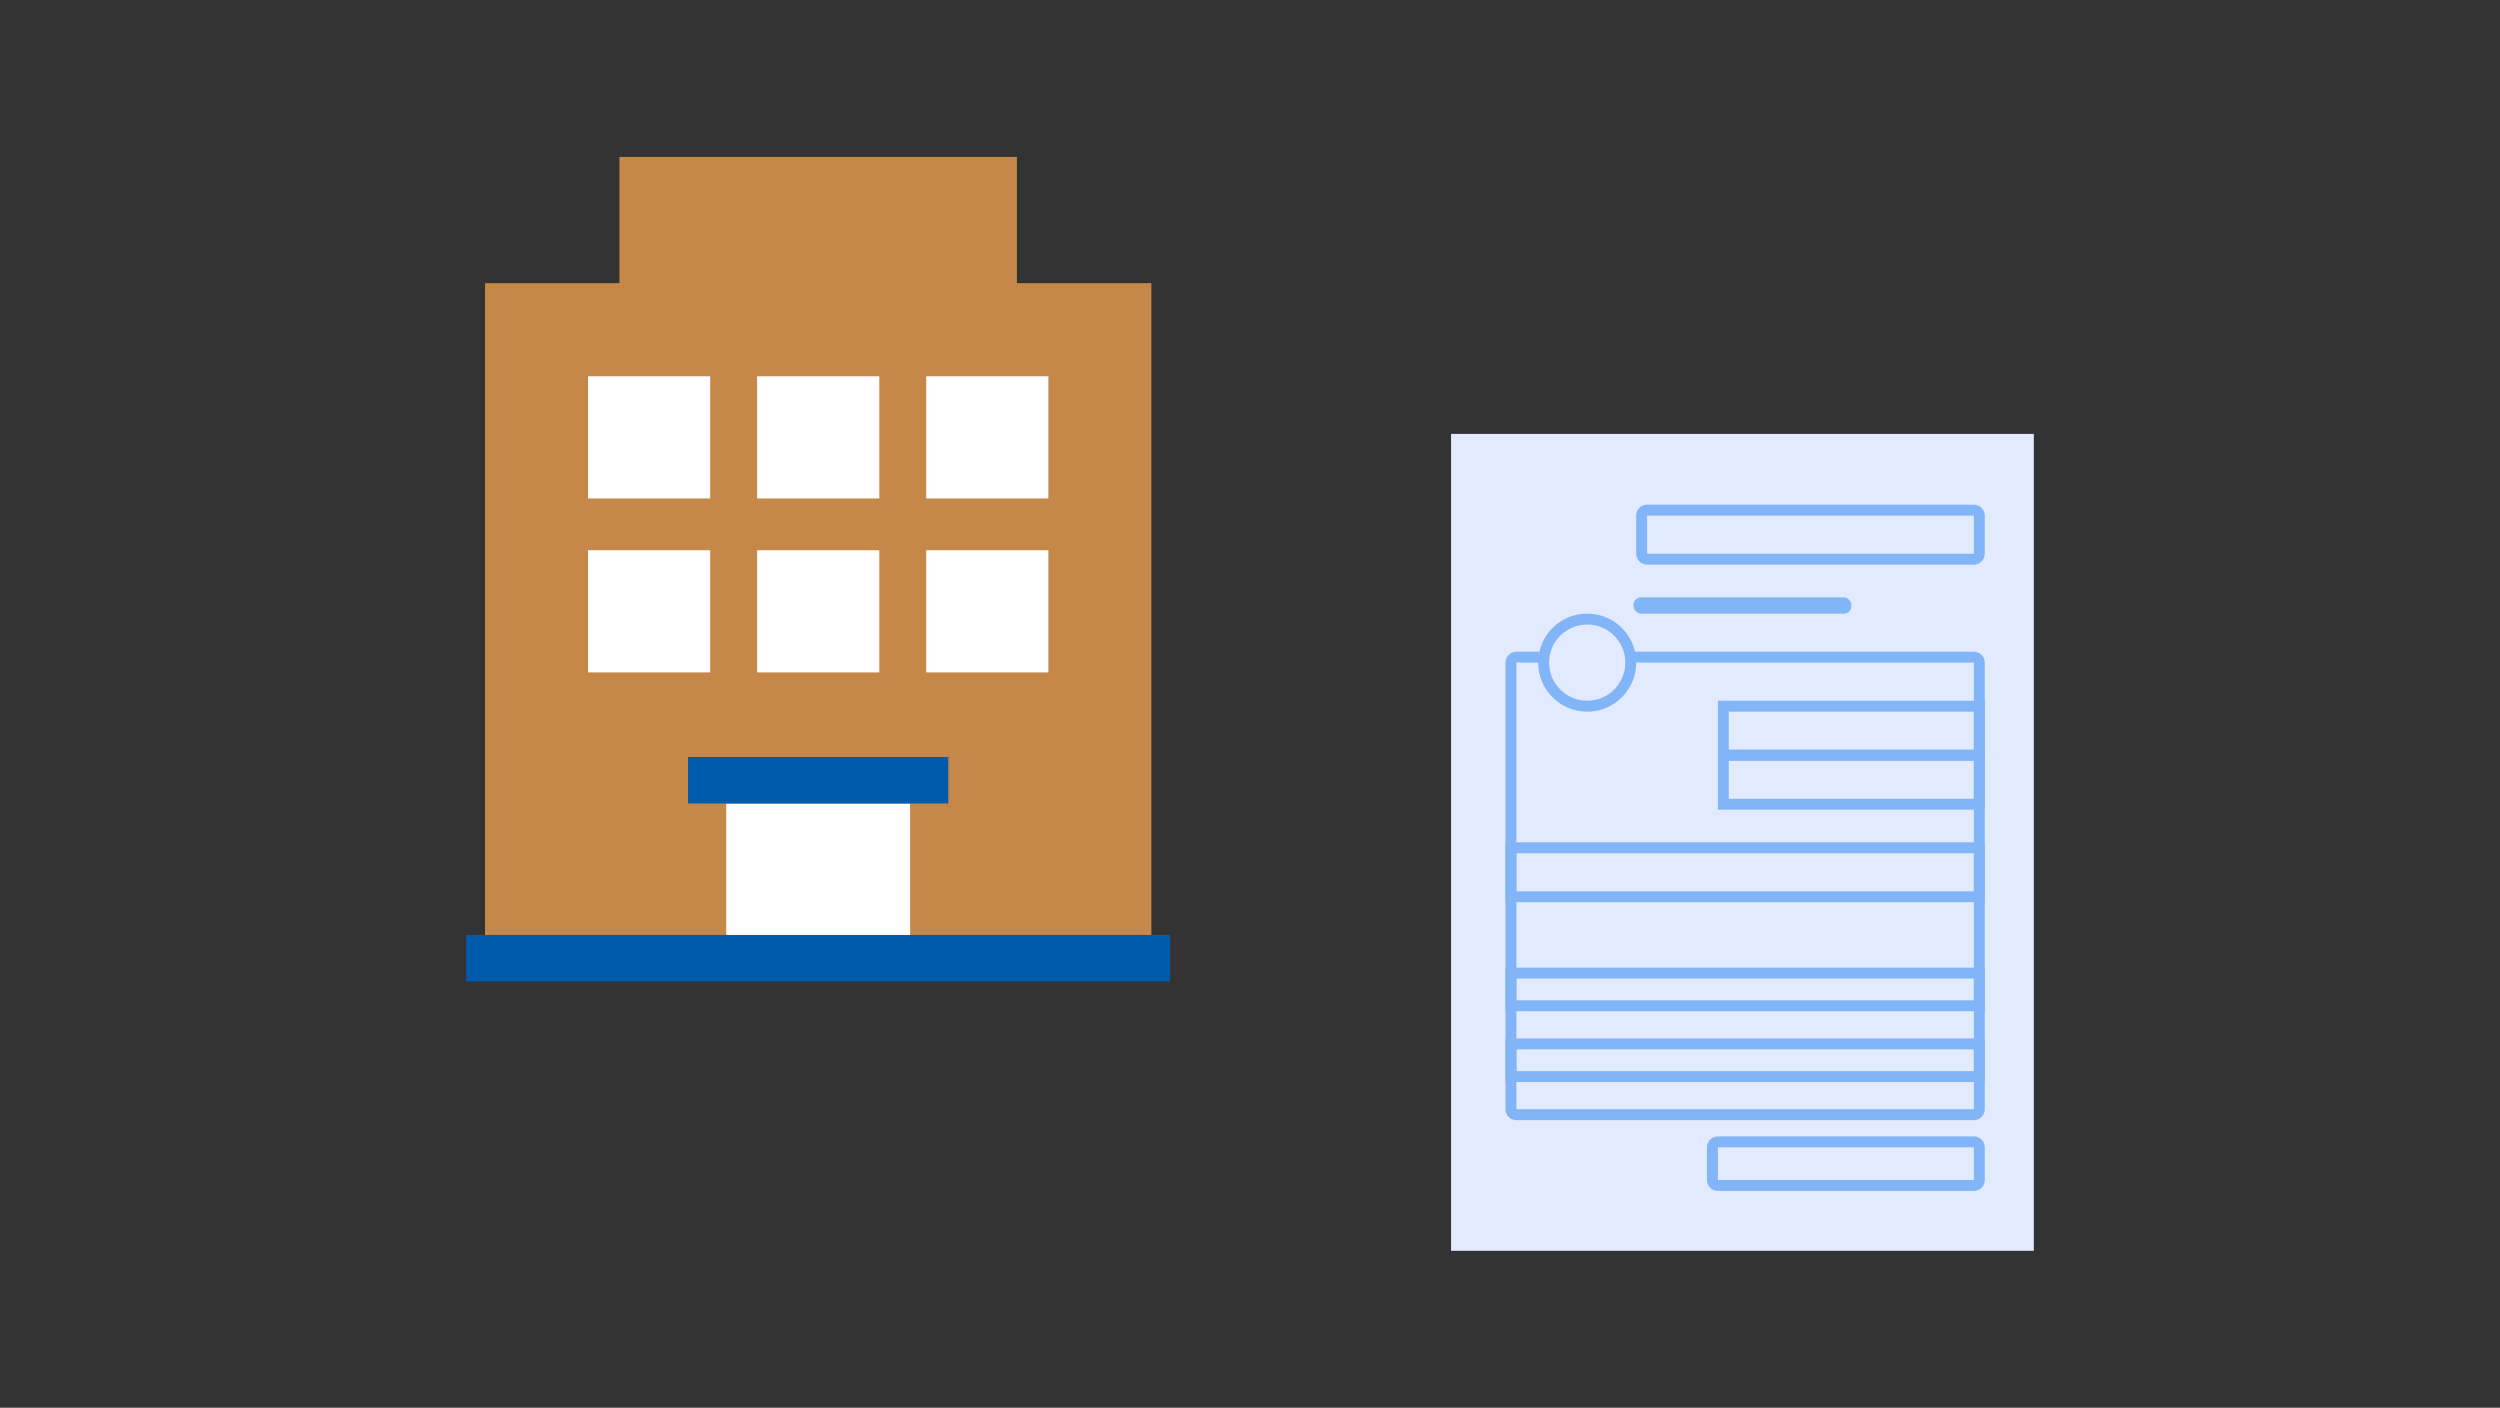 <?xml version="1.0" encoding="UTF-8"?>
<svg id="a" data-name="レイヤー 1" xmlns="http://www.w3.org/2000/svg" width="309" height="174" viewBox="0 0 309 174">
  <rect x="0" y="0" width="309" height="174" fill="#333333" stroke="none"/>
  <defs>
    <style>
      .b {
        fill: #fff;
      }

      .c {
        fill: #82b5f7;
      }

      .d {
        fill: #e2eaff;
      }

      .e {
        fill: #c68848;
      }

      .f {
        fill: #005bac;
      }
    </style>
  </defs>
  <g>
    <rect class="d" x="179.35" y="53.63" width="72.03" height="100.97"/>
    <path class="c" d="m243.97,63.73v4.71h-40.39v-4.71s40.39,0,40.39,0h0m0-1.35h-40.39c-.74,0-1.35.6-1.35,1.35v4.71c0,.74.6,1.35,1.35,1.35h40.39c.74,0,1.35-.6,1.35-1.35v-4.71c0-.74-.6-1.35-1.35-1.35h0Z"/>
    <rect class="c" x="201.9" y="73.83" width="26.93" height="2.02" rx=".94" ry=".94"/>
    <path class="c" d="m243.97,87.96v4.71h-30.29v-4.71h30.29m1.35-1.35h-32.98v7.4h32.98v-7.4h0Z"/>
    <path class="c" d="m243.97,141.81h0v4.04h-31.64s0-4.04,0-4.04h31.64m0-1.35h-31.64c-.74,0-1.35.6-1.35,1.35v4.04c0,.74.6,1.35,1.35,1.35h31.64c.74,0,1.35-.6,1.35-1.35v-4.04c0-.74-.6-1.35-1.35-1.35h0Z"/>
    <path class="c" d="m243.97,94.02v4.71h-30.29v-4.71h30.29m1.35-1.35h-32.98v7.4h32.98v-7.4h0Z"/>
    <path class="c" d="m243.97,105.46v4.71h-56.54v-4.71h56.54m1.35-1.35h-59.24v7.4h59.24v-7.4h0Z"/>
    <path class="c" d="m243.97,120.95v2.69h-56.54v-2.69h56.54m1.35-1.35h-59.24v5.39h59.24v-5.39h0Z"/>
    <path class="c" d="m243.97,129.7v2.69h-56.54v-2.69h56.54m1.35-1.35h-59.24v5.39h59.24v-5.39h0Z"/>
    <path class="c" d="m243.97,81.9h0v55.2h-56.54v-55.2s56.54,0,56.54,0m0-1.35h-56.54c-.74,0-1.35.6-1.35,1.35v55.2c0,.74.6,1.35,1.35,1.35h56.54c.74,0,1.35-.6,1.35-1.35v-55.2c0-.74-.6-1.35-1.35-1.35h0Z"/>
    <g>
      <path class="d" d="m196.18,87.29c-2.97,0-5.39-2.42-5.39-5.39s2.42-5.38,5.39-5.38,5.39,2.42,5.39,5.38-2.42,5.39-5.39,5.39Z"/>
      <path class="c" d="m196.18,77.19c2.6,0,4.71,2.11,4.71,4.71s-2.11,4.71-4.71,4.71-4.71-2.11-4.71-4.71,2.11-4.71,4.71-4.71m0-1.35c-3.35,0-6.06,2.71-6.06,6.06s2.71,6.06,6.06,6.06,6.06-2.71,6.06-6.06-2.71-6.06-6.06-6.06h0Z"/>
    </g>
  </g>
  <g>
    <rect class="e" x="59.95" y="35" width="82.36" height="80.58"/>
    <rect class="b" x="89.76" y="99.32" width="22.73" height="16.26"/>
    <rect class="e" x="76.56" y="19.4" width="49.13" height="17.23"/>
    <g>
      <rect class="b" x="114.48" y="68.01" width="15.1" height="15.1"/>
      <rect class="b" x="72.68" y="68.01" width="15.1" height="15.1"/>
      <rect class="b" x="93.58" y="68.01" width="15.1" height="15.1"/>
    </g>
    <g>
      <rect class="b" x="114.48" y="46.51" width="15.1" height="15.1"/>
      <rect class="b" x="72.68" y="46.51" width="15.1" height="15.1"/>
      <rect class="b" x="93.58" y="46.51" width="15.1" height="15.1"/>
    </g>
    <rect class="f" x="85.04" y="93.57" width="32.17" height="5.75" transform="translate(202.25 192.88) rotate(-180)"/>
    <rect class="f" x="57.63" y="115.57" width="87" height="5.75" transform="translate(202.25 236.88) rotate(-180)"/>
  </g>
</svg>